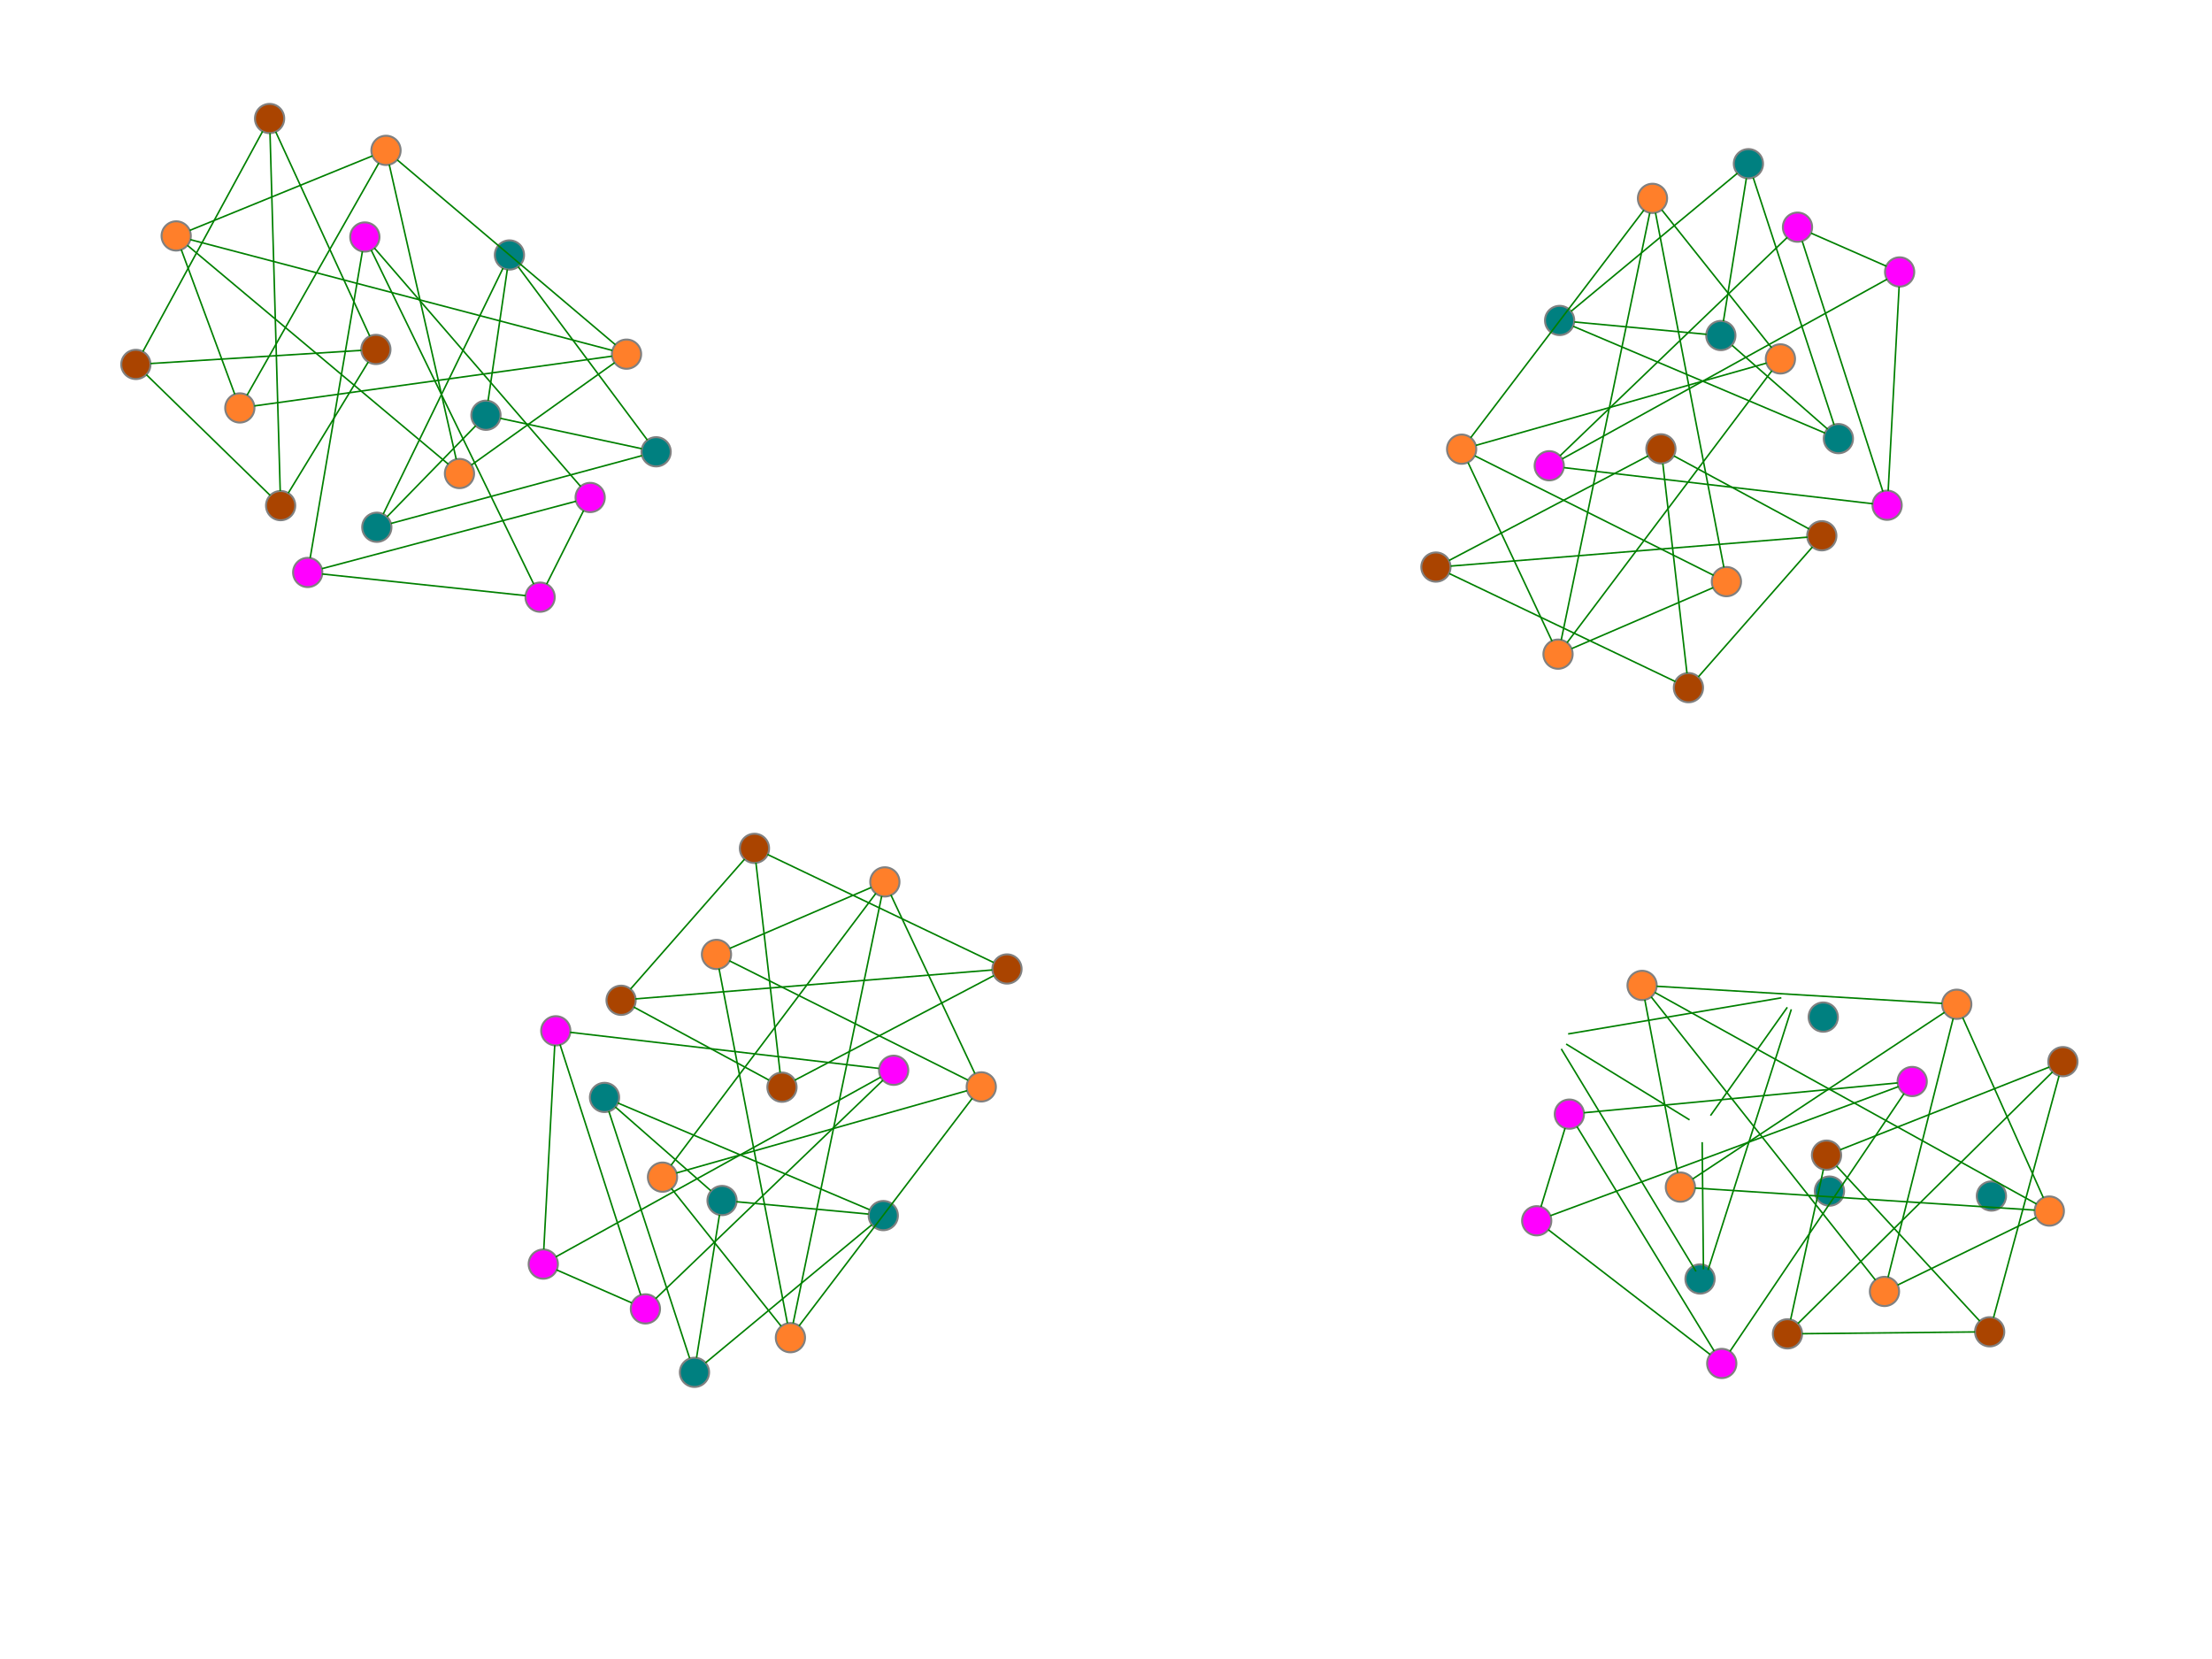 <?xml version="1.0" encoding="UTF-8" standalone="no"?>
<!-- Created with Inkscape (http://www.inkscape.org/) -->

<svg
   xmlns:dc="http://purl.org/dc/elements/1.1/"
   xmlns:cc="http://creativecommons.org/ns#"
   xmlns:rdf="http://www.w3.org/1999/02/22-rdf-syntax-ns#"
   xmlns:svg="http://www.w3.org/2000/svg"
   xmlns="http://www.w3.org/2000/svg"
   xmlns:sodipodi="http://sodipodi.sourceforge.net/DTD/sodipodi-0.dtd"
   xmlns:inkscape="http://www.inkscape.org/namespaces/inkscape"
   width="120mm"
   height="90mm"
   viewBox="0 0 425.197 318.898"
   id="svg75162"
   version="1.1"
   inkscape:version="0.91 r13725"
   sodipodi:docname="multiple_systems_a.svg"
   inkscape:export-filename="/home/bussolon/documenti/ricerca/conferenze/2017/09_euroia_sweden/presentazione/assets/multiple_systems.png"
   inkscape:export-xdpi="299"
   inkscape:export-ydpi="299">
  <defs
     id="defs75164">
    <marker
       inkscape:stockid="Arrow2Lend"
       orient="auto"
       refY="0.0"
       refX="0.0"
       id="marker76441"
       style="overflow:visible;"
       inkscape:isstock="true">
      <path
         id="path76443"
         style="fill-rule:evenodd;stroke-width:0.625;stroke-linejoin:round;stroke:#000000;stroke-opacity:1;fill:#000000;fill-opacity:1"
         d="M 8.719,4.034 L -2.207,0.016 L 8.719,-4.002 C 6.973,-1.63 6.983,1.616 8.719,4.034 z "
         transform="scale(1.1) rotate(180) translate(1,0)" />
    </marker>
    <marker
       inkscape:isstock="true"
       style="overflow:visible;"
       id="marker76167"
       refX="0.0"
       refY="0.0"
       orient="auto"
       inkscape:stockid="Arrow2Lend">
      <path
         transform="scale(1.1) rotate(180) translate(1,0)"
         d="M 8.719,4.034 L -2.207,0.016 L 8.719,-4.002 C 6.973,-1.63 6.983,1.616 8.719,4.034 z "
         style="fill-rule:evenodd;stroke-width:0.625;stroke-linejoin:round;stroke:#000000;stroke-opacity:1;fill:#000000;fill-opacity:1"
         id="path76169" />
    </marker>
    <marker
       inkscape:stockid="Arrow2Lend"
       orient="auto"
       refY="0.0"
       refX="0.0"
       id="marker77501"
       style="overflow:visible;"
       inkscape:isstock="true">
      <path
         id="path77503"
         style="fill-rule:evenodd;stroke-width:0.625;stroke-linejoin:round;stroke:#000000;stroke-opacity:1;fill:#000000;fill-opacity:1"
         d="M 8.719,4.034 L -2.207,0.016 L 8.719,-4.002 C 6.973,-1.63 6.983,1.616 8.719,4.034 z "
         transform="scale(1.1) rotate(180) translate(1,0)" />
    </marker>
    <marker
       inkscape:isstock="true"
       style="overflow:visible;"
       id="marker77147"
       refX="0.0"
       refY="0.0"
       orient="auto"
       inkscape:stockid="Arrow2Lend">
      <path
         transform="scale(1.1) rotate(180) translate(1,0)"
         d="M 8.719,4.034 L -2.207,0.016 L 8.719,-4.002 C 6.973,-1.63 6.983,1.616 8.719,4.034 z "
         style="fill-rule:evenodd;stroke-width:0.625;stroke-linejoin:round;stroke:#338000;stroke-opacity:1;fill:#338000;fill-opacity:1"
         id="path77149" />
    </marker>
    <marker
       inkscape:stockid="Arrow2Lend"
       orient="auto"
       refY="0.0"
       refX="0.0"
       id="marker76559"
       style="overflow:visible;"
       inkscape:isstock="true">
      <path
         id="path76561"
         style="fill-rule:evenodd;stroke-width:0.625;stroke-linejoin:round;stroke:#ff0000;stroke-opacity:1;fill:#ff0000;fill-opacity:1"
         d="M 8.719,4.034 L -2.207,0.016 L 8.719,-4.002 C 6.973,-1.63 6.983,1.616 8.719,4.034 z "
         transform="scale(1.1) rotate(180) translate(1,0)" />
    </marker>
    <marker
       inkscape:stockid="Arrow1Lend"
       orient="auto"
       refY="0.0"
       refX="0.0"
       id="Arrow1Lend"
       style="overflow:visible;"
       inkscape:isstock="true">
      <path
         id="path75292"
         d="M 0.0,0.0 L 5.0,-5.0 L -12.5,0.0 L 5.0,5.0 L 0.0,0.0 z "
         style="fill-rule:evenodd;stroke:#000000;stroke-width:1pt;stroke-opacity:1;fill:#000000;fill-opacity:1"
         transform="scale(0.8) rotate(180) translate(12.5,0)" />
    </marker>
  </defs>
  <sodipodi:namedview
     id="base"
     pagecolor="#ffffff"
     bordercolor="#666666"
     borderopacity="1.0"
     inkscape:pageopacity="0.0"
     inkscape:pageshadow="2"
     inkscape:zoom="1.979899"
     inkscape:cx="182.01725"
     inkscape:cy="165.2671"
     inkscape:document-units="px"
     inkscape:current-layer="layer3"
     showgrid="false"
     inkscape:window-width="1884"
     inkscape:window-height="1020"
     inkscape:window-x="36"
     inkscape:window-y="31"
     inkscape:window-maximized="1" />
  <g
     inkscape:groupmode="layer"
     id="layer3"
     inkscape:label="quattro"
     style="display:inline">
    <g
       id="g76750"
       transform="matrix(-0.723,-0.691,-0.691,0.723,242.612,108.667)">
      <circle
         r="2.81"
         cy="64.704"
         cx="99.279"
         id="path77229"
         style="display:inline;opacity:1;fill:#008080;fill-opacity:1;stroke:#808080;stroke-width:0.379;stroke-linejoin:round;stroke-miterlimit:4;stroke-dasharray:none;stroke-dashoffset:0;stroke-opacity:1" />
      <circle
         style="display:inline;opacity:1;fill:#008080;fill-opacity:1;stroke:#808080;stroke-width:0.379;stroke-linejoin:round;stroke-miterlimit:4;stroke-dasharray:none;stroke-dashoffset:0;stroke-opacity:1"
         id="circle77235"
         cx="127.778"
         cy="82.226"
         r="2.81" />
      <circle
         r="2.81"
         cy="112.282"
         cx="128.069"
         id="circle77237"
         style="display:inline;opacity:1;fill:#008080;fill-opacity:1;stroke:#808080;stroke-width:0.379;stroke-linejoin:round;stroke-miterlimit:4;stroke-dasharray:none;stroke-dashoffset:0;stroke-opacity:1" />
      <circle
         style="display:inline;opacity:1;fill:#008080;fill-opacity:1;stroke:#808080;stroke-width:0.379;stroke-linejoin:round;stroke-miterlimit:4;stroke-dasharray:none;stroke-dashoffset:0;stroke-opacity:1"
         id="circle77247"
         cx="145.797"
         cy="56.837"
         r="2.81" />
      <path
         inkscape:connection-start="#circle77235"
         inkscape:connection-end="#circle77247"
         inkscape:connector-curvature="0"
         inkscape:connector-type="polyline"
         id="path77259"
         d="M 129.404,79.934 144.17,59.129"
         style="display:inline;fill:#008000;fill-rule:evenodd;stroke:#008000;stroke-width:0.3px;stroke-linecap:butt;stroke-linejoin:miter;stroke-opacity:1" />
      <path
         inkscape:connection-end="#circle77235"
         inkscape:connection-start="#path77229"
         inkscape:connector-curvature="0"
         inkscape:connector-type="polyline"
         id="path77265"
         d="m 101.673,66.176 23.711,14.578"
         style="display:inline;fill:#008000;fill-rule:evenodd;stroke:#008000;stroke-width:0.3px;stroke-linecap:butt;stroke-linejoin:miter;stroke-opacity:1" />
      <path
         inkscape:connection-end="#circle77235"
         inkscape:connection-start="#circle77237"
         inkscape:connector-curvature="0"
         inkscape:connector-type="polyline"
         id="path77289"
         d="M 128.041,109.472 127.805,85.036"
         style="display:inline;fill:#008000;fill-rule:evenodd;stroke:#008000;stroke-width:0.3px;stroke-linecap:butt;stroke-linejoin:miter;stroke-opacity:1" />
      <path
         inkscape:connection-end="#circle77247"
         inkscape:connection-start="#circle77237"
         inkscape:connector-curvature="0"
         inkscape:connector-type="polyline"
         id="path77291"
         d="M 128.924,109.606 144.941,59.514"
         style="display:inline;fill:#008000;fill-rule:evenodd;stroke:#008000;stroke-width:0.3px;stroke-linecap:butt;stroke-linejoin:miter;stroke-opacity:1" />
      <path
         inkscape:connection-end="#circle77237"
         inkscape:connection-start="#path77229"
         inkscape:connector-curvature="0"
         inkscape:connector-type="polyline"
         id="path75201"
         d="m 100.734,67.109 25.88,42.77"
         style="display:inline;fill:none;fill-rule:evenodd;stroke:#008000;stroke-width:0.3px;stroke-linecap:butt;stroke-linejoin:miter;stroke-opacity:1" />
      <path
         inkscape:connection-end="#circle77247"
         inkscape:connection-start="#path77229"
         inkscape:connector-curvature="0"
         inkscape:connector-type="polyline"
         id="path75215"
         d="M 102.05,64.236 143.026,57.306"
         style="display:inline;fill:none;fill-rule:evenodd;stroke:#008000;stroke-width:0.3px;stroke-linecap:butt;stroke-linejoin:miter;stroke-opacity:1" />
      <circle
         style="display:inline;opacity:1;fill:#ff7f2a;fill-opacity:1;stroke:#808080;stroke-width:0.379;stroke-linejoin:round;stroke-miterlimit:4;stroke-dasharray:none;stroke-dashoffset:0;stroke-opacity:1"
         id="circle77231"
         cx="116.357"
         cy="55.068"
         r="2.81" />
      <circle
         style="display:inline;opacity:1;fill:#ff7f2a;fill-opacity:1;stroke:#808080;stroke-width:0.379;stroke-linejoin:round;stroke-miterlimit:4;stroke-dasharray:none;stroke-dashoffset:0;stroke-opacity:1"
         id="circle77239"
         cx="176.841"
         cy="58.692"
         r="2.81" />
      <circle
         style="display:inline;opacity:1;fill:#ff7f2a;fill-opacity:1;stroke:#808080;stroke-width:0.379;stroke-linejoin:round;stroke-miterlimit:4;stroke-dasharray:none;stroke-dashoffset:0;stroke-opacity:1"
         id="circle77243"
         cx="123.717"
         cy="93.839"
         r="2.81" />
      <circle
         r="2.81"
         cy="98.444"
         cx="194.632"
         id="circle77249"
         style="display:inline;opacity:1;fill:#ff7f2a;fill-opacity:1;stroke:#808080;stroke-width:0.379;stroke-linejoin:round;stroke-miterlimit:4;stroke-dasharray:none;stroke-dashoffset:0;stroke-opacity:1" />
      <path
         inkscape:connection-end="#circle77249"
         inkscape:connection-start="#circle77239"
         inkscape:connector-curvature="0"
         inkscape:connector-type="polyline"
         id="path77257"
         d="M 177.989,61.257 193.484,95.879"
         style="display:inline;fill:#008000;fill-rule:evenodd;stroke:#008000;stroke-width:0.3px;stroke-linecap:butt;stroke-linejoin:miter;stroke-opacity:1" />
      <path
         inkscape:connection-start="#circle77231"
         inkscape:connection-end="#circle77239"
         inkscape:connector-curvature="0"
         inkscape:connector-type="polyline"
         id="path77275"
         d="m 119.162,55.236 54.874,3.288"
         style="display:inline;fill:#008000;fill-rule:evenodd;stroke:#008000;stroke-width:0.3px;stroke-linecap:butt;stroke-linejoin:miter;stroke-opacity:1" />
      <path
         inkscape:connection-end="#circle77231"
         inkscape:connection-start="#circle77243"
         inkscape:connector-curvature="0"
         inkscape:connector-type="polyline"
         id="path77279"
         d="m 123.193,91.078 -6.312,-33.25"
         style="display:inline;fill:#550000;fill-rule:evenodd;stroke:#008000;stroke-width:0.3px;stroke-linecap:butt;stroke-linejoin:miter;stroke-opacity:1" />
      <path
         inkscape:connection-start="#circle77249"
         inkscape:connection-end="#circle77243"
         inkscape:connector-curvature="0"
         inkscape:connector-type="polyline"
         id="path77287"
         d="M 191.828,98.262 126.521,94.021"
         style="display:inline;fill:#008000;fill-rule:evenodd;stroke:#008000;stroke-width:0.3px;stroke-linecap:butt;stroke-linejoin:miter;stroke-opacity:1" />
      <circle
         r="2.81"
         cy="113.894"
         cx="162.948"
         id="circle77267"
         style="display:inline;opacity:1;fill:#ff7f2a;fill-opacity:1;stroke:#808080;stroke-width:0.379;stroke-linejoin:round;stroke-miterlimit:4;stroke-dasharray:none;stroke-dashoffset:0;stroke-opacity:1" />
      <path
         inkscape:connection-end="#circle77267"
         inkscape:connection-start="#circle77249"
         inkscape:connector-curvature="0"
         inkscape:connector-type="polyline"
         id="path77277"
         d="M 192.106,99.676 165.474,112.663"
         style="display:inline;fill:#008000;fill-rule:evenodd;stroke:#008000;stroke-width:0.3px;stroke-linecap:butt;stroke-linejoin:miter;stroke-opacity:1" />
      <path
         inkscape:connection-end="#circle77231"
         inkscape:connection-start="#circle77267"
         inkscape:connector-curvature="0"
         inkscape:connector-type="polyline"
         id="path77293"
         d="M 161.204,111.691 118.102,57.271"
         style="display:inline;fill:none;fill-rule:evenodd;stroke:#008000;stroke-width:0.3px;stroke-linecap:butt;stroke-linejoin:miter;stroke-opacity:1" />
      <path
         inkscape:connection-end="#circle77249"
         inkscape:connection-start="#circle77231"
         inkscape:connector-curvature="0"
         inkscape:connector-type="polyline"
         id="path75211"
         d="m 118.815,56.43 73.359,40.652"
         style="display:inline;fill:none;fill-rule:evenodd;stroke:#008000;stroke-width:0.3px;stroke-linecap:butt;stroke-linejoin:miter;stroke-opacity:1" />
      <path
         inkscape:connection-end="#circle77239"
         inkscape:connection-start="#circle77267"
         inkscape:connector-curvature="0"
         inkscape:connector-type="polyline"
         id="path75207"
         d="M 163.634,111.169 176.155,61.418"
         style="display:inline;fill:none;fill-rule:evenodd;stroke:#008000;stroke-width:0.3px;stroke-linecap:butt;stroke-linejoin:miter;stroke-opacity:1" />
      <path
         inkscape:connection-end="#circle77239"
         inkscape:connection-start="#circle77243"
         inkscape:connector-curvature="0"
         inkscape:connector-type="polyline"
         id="path75209"
         d="M 126.061,92.289 174.497,60.243"
         style="display:inline;fill:none;fill-rule:evenodd;stroke:#008000;stroke-width:0.3px;stroke-linecap:butt;stroke-linejoin:miter;stroke-opacity:1" />
      <circle
         r="2.81"
         cy="122.046"
         cx="144.306"
         id="circle77233"
         style="display:inline;opacity:1;fill:#aa4400;fill-opacity:1;stroke:#808080;stroke-width:0.379;stroke-linejoin:round;stroke-miterlimit:4;stroke-dasharray:none;stroke-dashoffset:0;stroke-opacity:1" />
      <circle
         r="2.81"
         cy="121.653"
         cx="183.168"
         id="circle77241"
         style="display:inline;opacity:1;fill:#aa4400;fill-opacity:1;stroke:#808080;stroke-width:0.379;stroke-linejoin:round;stroke-miterlimit:4;stroke-dasharray:none;stroke-dashoffset:0;stroke-opacity:1" />
      <circle
         r="2.81"
         cy="87.699"
         cx="151.809"
         id="circle77245"
         style="display:inline;opacity:1;fill:#aa4400;fill-opacity:1;stroke:#808080;stroke-width:0.379;stroke-linejoin:round;stroke-miterlimit:4;stroke-dasharray:none;stroke-dashoffset:0;stroke-opacity:1" />
      <path
         inkscape:connection-end="#circle77241"
         inkscape:connection-start="#circle77245"
         inkscape:connector-curvature="0"
         inkscape:connector-type="polyline"
         id="path77255"
         d="m 153.715,89.763 27.546,29.825"
         style="display:inline;fill:#008000;fill-rule:evenodd;stroke:#008000;stroke-width:0.3px;stroke-linecap:butt;stroke-linejoin:miter;stroke-opacity:1" />
      <path
         inkscape:connection-end="#circle77245"
         inkscape:connection-start="#circle77233"
         inkscape:connector-curvature="0"
         inkscape:connector-type="polyline"
         id="path77261"
         d="m 144.906,119.301 6.303,-28.856"
         style="display:inline;fill:#008000;fill-rule:evenodd;stroke:#008000;stroke-width:0.3px;stroke-linecap:butt;stroke-linejoin:miter;stroke-opacity:1" />
      <circle
         style="display:inline;opacity:1;fill:#aa4400;fill-opacity:1;stroke:#808080;stroke-width:0.379;stroke-linejoin:round;stroke-miterlimit:4;stroke-dasharray:none;stroke-dashoffset:0;stroke-opacity:1"
         id="circle77305"
         cx="197.247"
         cy="69.726"
         r="2.81" />
      <path
         inkscape:connection-start="#circle77305"
         inkscape:connection-end="#circle77245"
         inkscape:connector-curvature="0"
         inkscape:connector-type="polyline"
         id="path77307"
         d="m 194.634,70.76 -40.212,15.906"
         style="display:inline;fill:#008000;fill-rule:evenodd;stroke:#008000;stroke-width:0.3px;stroke-linecap:butt;stroke-linejoin:miter;stroke-opacity:1" />
      <path
         inkscape:connection-end="#circle77241"
         inkscape:connection-start="#circle77305"
         inkscape:connector-curvature="0"
         inkscape:connector-type="polyline"
         id="path77309"
         d="M 196.512,72.438 183.904,118.94"
         style="display:inline;fill:#008000;fill-rule:evenodd;stroke:#008000;stroke-width:0.3px;stroke-linecap:butt;stroke-linejoin:miter;stroke-opacity:1" />
      <path
         inkscape:connection-end="#circle77241"
         inkscape:connection-start="#circle77233"
         inkscape:connector-curvature="0"
         inkscape:connector-type="polyline"
         id="path75203"
         d="m 147.116,122.018 33.242,-0.337"
         style="display:inline;fill:none;fill-rule:evenodd;stroke:#008000;stroke-width:0.3px;stroke-linecap:butt;stroke-linejoin:miter;stroke-opacity:1" />
      <path
         inkscape:connection-end="#circle77305"
         inkscape:connection-start="#circle77233"
         inkscape:connector-curvature="0"
         inkscape:connector-type="polyline"
         id="path75205"
         d="M 146.305,120.071 195.248,71.701"
         style="display:inline;fill:none;fill-rule:evenodd;stroke:#008000;stroke-width:0.3px;stroke-linecap:butt;stroke-linejoin:miter;stroke-opacity:1" />
      <circle
         style="display:inline;opacity:1;fill:#ff00ff;fill-opacity:1;stroke:#808080;stroke-width:0.379;stroke-linejoin:round;stroke-miterlimit:4;stroke-dasharray:none;stroke-dashoffset:0;stroke-opacity:1"
         id="circle77269"
         cx="131.669"
         cy="127.738"
         r="2.81" />
      <circle
         r="2.81"
         cy="100.312"
         cx="96.097"
         id="circle77271"
         style="display:inline;opacity:1;fill:#ff00ff;fill-opacity:1;stroke:#808080;stroke-width:0.379;stroke-linejoin:round;stroke-miterlimit:4;stroke-dasharray:none;stroke-dashoffset:0;stroke-opacity:1" />
      <circle
         style="display:inline;opacity:1;fill:#ff00ff;fill-opacity:1;stroke:#808080;stroke-width:0.379;stroke-linejoin:round;stroke-miterlimit:4;stroke-dasharray:none;stroke-dashoffset:0;stroke-opacity:1"
         id="circle77273"
         cx="168.276"
         cy="73.541"
         r="2.81" />
      <path
         inkscape:connection-end="#circle77273"
         inkscape:connection-start="#circle77271"
         inkscape:connector-curvature="0"
         inkscape:connector-type="polyline"
         id="path77281"
         d="M 98.732,99.335 165.641,74.519"
         style="display:inline;fill:#aa4400;fill-rule:evenodd;stroke:#008000;stroke-width:0.3px;stroke-linecap:butt;stroke-linejoin:miter;stroke-opacity:1" />
      <path
         inkscape:connection-end="#circle77269"
         inkscape:connection-start="#circle77273"
         inkscape:connector-curvature="0"
         inkscape:connector-type="polyline"
         id="path77283"
         d="M 166.703,75.87 133.242,125.409"
         style="display:inline;fill:#aa4400;fill-rule:evenodd;stroke:#008000;stroke-width:0.3px;stroke-linecap:butt;stroke-linejoin:miter;stroke-opacity:1" />
      <path
         inkscape:connection-end="#circle77271"
         inkscape:connection-start="#circle77269"
         inkscape:connector-curvature="0"
         inkscape:connector-type="polyline"
         id="path77299"
         d="M 129.444,126.022 98.323,102.028"
         style="display:inline;fill:#aa4400;fill-rule:evenodd;stroke:#008000;stroke-width:0.3px;stroke-linecap:butt;stroke-linejoin:miter;stroke-opacity:1" />
      <circle
         style="display:inline;opacity:1;fill:#ff00ff;fill-opacity:1;stroke:#808080;stroke-width:0.379;stroke-linejoin:round;stroke-miterlimit:4;stroke-dasharray:none;stroke-dashoffset:0;stroke-opacity:1"
         id="circle77295"
         cx="102.376"
         cy="79.812"
         r="2.81" />
      <path
         inkscape:connection-end="#circle77295"
         inkscape:connection-start="#circle77273"
         inkscape:connector-curvature="0"
         inkscape:connector-type="polyline"
         id="path75195"
         d="m 165.478,73.808 -60.305,5.738"
         style="fill:#008000;fill-rule:evenodd;stroke:#008000;stroke-width:0.3px;stroke-linecap:butt;stroke-linejoin:miter;stroke-opacity:1" />
      <path
         inkscape:connection-start="#circle77295"
         inkscape:connection-end="#circle77271"
         inkscape:connector-curvature="0"
         inkscape:connector-type="polyline"
         id="path75197"
         d="M 101.553,82.499 96.92,97.625"
         style="fill:none;fill-rule:evenodd;stroke:#008000;stroke-width:0.3px;stroke-linecap:butt;stroke-linejoin:miter;stroke-opacity:1" />
      <path
         inkscape:connection-end="#circle77269"
         inkscape:connection-start="#circle77295"
         inkscape:connector-curvature="0"
         inkscape:connector-type="polyline"
         id="path75199"
         d="m 103.841,82.21 26.363,43.13"
         style="fill:none;fill-rule:evenodd;stroke:#008000;stroke-width:0.3px;stroke-linecap:butt;stroke-linejoin:miter;stroke-opacity:1" />
    </g>
    <g
       id="g76738"
       transform="matrix(0.554,0.833,-0.833,0.554,350.874,-163.474)">
      <circle
         r="2.81"
         cy="199.055"
         cx="298.571"
         id="circle76202"
         style="display:inline;opacity:1;fill:#008080;fill-opacity:1;stroke:#808080;stroke-width:0.379;stroke-linejoin:round;stroke-miterlimit:4;stroke-dasharray:none;stroke-dashoffset:0;stroke-opacity:1" />
      <circle
         style="display:inline;opacity:1;fill:#008080;fill-opacity:1;stroke:#808080;stroke-width:0.379;stroke-linejoin:round;stroke-miterlimit:4;stroke-dasharray:none;stroke-dashoffset:0;stroke-opacity:1"
         id="circle76204"
         cx="327.07"
         cy="216.576"
         r="2.81" />
      <circle
         r="2.81"
         cy="246.633"
         cx="327.36"
         id="circle76206"
         style="display:inline;opacity:1;fill:#008080;fill-opacity:1;stroke:#808080;stroke-width:0.379;stroke-linejoin:round;stroke-miterlimit:4;stroke-dasharray:none;stroke-dashoffset:0;stroke-opacity:1" />
      <circle
         style="display:inline;opacity:1;fill:#008080;fill-opacity:1;stroke:#808080;stroke-width:0.379;stroke-linejoin:round;stroke-miterlimit:4;stroke-dasharray:none;stroke-dashoffset:0;stroke-opacity:1"
         id="circle76208"
         cx="345.089"
         cy="191.188"
         r="2.81" />
      <path
         inkscape:connector-curvature="0"
         inkscape:connector-type="polyline"
         id="path76210"
         d="m 302.33,227.574 -9.154,-23.814"
         style="display:inline;fill:#008000;fill-rule:evenodd;stroke:#008000;stroke-width:0.3px;stroke-linecap:butt;stroke-linejoin:miter;stroke-opacity:1" />
      <path
         inkscape:connector-curvature="0"
         inkscape:connector-type="polyline"
         id="path76212"
         d="m 275.522,243.053 25.266,-11.677"
         style="display:inline;fill:#008000;fill-rule:evenodd;stroke:#008000;stroke-width:0.3px;stroke-linecap:butt;stroke-linejoin:miter;stroke-opacity:1" />
      <path
         inkscape:connector-curvature="0"
         inkscape:connector-type="polyline"
         id="path76214"
         d="M 326.176,245.059 305.694,231.73"
         style="display:inline;fill:#008000;fill-rule:evenodd;stroke:#008000;stroke-width:0.3px;stroke-linecap:butt;stroke-linejoin:miter;stroke-opacity:1" />
      <path
         inkscape:connector-curvature="0"
         inkscape:connector-type="polyline"
         id="path76216"
         d="M 326.776,244.397 293.924,203.331"
         style="display:inline;fill:#008000;fill-rule:evenodd;stroke:#008000;stroke-width:0.3px;stroke-linecap:butt;stroke-linejoin:miter;stroke-opacity:1" />
      <path
         inkscape:connector-curvature="0"
         inkscape:connector-type="polyline"
         id="path76218"
         d="m 275.779,244.351 49.945,2.121"
         style="display:inline;fill:none;fill-rule:evenodd;stroke:#008000;stroke-width:0.3px;stroke-linecap:butt;stroke-linejoin:miter;stroke-opacity:1" />
      <path
         inkscape:connector-curvature="0"
         inkscape:connector-type="polyline"
         id="path76220"
         d="m 274.115,241.665 16.91,-37.962"
         style="display:inline;fill:none;fill-rule:evenodd;stroke:#008000;stroke-width:0.3px;stroke-linecap:butt;stroke-linejoin:miter;stroke-opacity:1" />
    </g>
    <circle
       r="2.81"
       cy="189.418"
       cx="315.649"
       id="circle76222"
       style="display:inline;opacity:1;fill:#ff7f2a;fill-opacity:1;stroke:#808080;stroke-width:0.379;stroke-linejoin:round;stroke-miterlimit:4;stroke-dasharray:none;stroke-dashoffset:0;stroke-opacity:1" />
    <circle
       r="2.81"
       cy="193.043"
       cx="376.133"
       id="circle76224"
       style="display:inline;opacity:1;fill:#ff7f2a;fill-opacity:1;stroke:#808080;stroke-width:0.379;stroke-linejoin:round;stroke-miterlimit:4;stroke-dasharray:none;stroke-dashoffset:0;stroke-opacity:1" />
    <circle
       r="2.81"
       cy="228.19"
       cx="323.009"
       id="circle76226"
       style="display:inline;opacity:1;fill:#ff7f2a;fill-opacity:1;stroke:#808080;stroke-width:0.379;stroke-linejoin:round;stroke-miterlimit:4;stroke-dasharray:none;stroke-dashoffset:0;stroke-opacity:1" />
    <circle
       style="display:inline;opacity:1;fill:#ff7f2a;fill-opacity:1;stroke:#808080;stroke-width:0.379;stroke-linejoin:round;stroke-miterlimit:4;stroke-dasharray:none;stroke-dashoffset:0;stroke-opacity:1"
       id="circle76228"
       cx="393.924"
       cy="232.794"
       r="2.81" />
    <path
       style="display:inline;fill:#008000;fill-rule:evenodd;stroke:#008000;stroke-width:0.3px;stroke-linecap:butt;stroke-linejoin:miter;stroke-opacity:1"
       d="M 377.281,195.608 392.776,230.229"
       id="path76230"
       inkscape:connector-type="polyline"
       inkscape:connector-curvature="0" />
    <path
       style="display:inline;fill:#008000;fill-rule:evenodd;stroke:#008000;stroke-width:0.3px;stroke-linecap:butt;stroke-linejoin:miter;stroke-opacity:1"
       d="m 318.454,189.586 54.874,3.288"
       id="path76232"
       inkscape:connector-type="polyline"
       inkscape:connector-curvature="0" />
    <path
       style="display:inline;fill:#550000;fill-rule:evenodd;stroke:#008000;stroke-width:0.3px;stroke-linecap:butt;stroke-linejoin:miter;stroke-opacity:1"
       d="m 322.485,225.429 -6.312,-33.25"
       id="path76234"
       inkscape:connector-type="polyline"
       inkscape:connector-curvature="0" />
    <path
       style="display:inline;fill:#008000;fill-rule:evenodd;stroke:#008000;stroke-width:0.3px;stroke-linecap:butt;stroke-linejoin:miter;stroke-opacity:1"
       d="m 391.12,232.612 -65.306,-4.24"
       id="path76236"
       inkscape:connector-type="polyline"
       inkscape:connector-curvature="0" />
    <circle
       style="display:inline;opacity:1;fill:#ff7f2a;fill-opacity:1;stroke:#808080;stroke-width:0.379;stroke-linejoin:round;stroke-miterlimit:4;stroke-dasharray:none;stroke-dashoffset:0;stroke-opacity:1"
       id="circle76238"
       cx="362.24"
       cy="248.245"
       r="2.81" />
    <path
       style="display:inline;fill:#008000;fill-rule:evenodd;stroke:#008000;stroke-width:0.3px;stroke-linecap:butt;stroke-linejoin:miter;stroke-opacity:1"
       d="m 391.398,234.026 -26.632,12.987"
       id="path76240"
       inkscape:connector-type="polyline"
       inkscape:connector-curvature="0" />
    <path
       style="display:inline;fill:none;fill-rule:evenodd;stroke:#008000;stroke-width:0.3px;stroke-linecap:butt;stroke-linejoin:miter;stroke-opacity:1"
       d="M 360.496,246.042 317.394,191.621"
       id="path76242"
       inkscape:connector-type="polyline"
       inkscape:connector-curvature="0" />
    <path
       style="display:inline;fill:none;fill-rule:evenodd;stroke:#008000;stroke-width:0.3px;stroke-linecap:butt;stroke-linejoin:miter;stroke-opacity:1"
       d="m 318.107,190.78 73.359,40.652"
       id="path76244"
       inkscape:connector-type="polyline"
       inkscape:connector-curvature="0" />
    <path
       style="display:inline;fill:none;fill-rule:evenodd;stroke:#008000;stroke-width:0.3px;stroke-linecap:butt;stroke-linejoin:miter;stroke-opacity:1"
       d="M 362.926,245.519 375.447,195.768"
       id="path76246"
       inkscape:connector-type="polyline"
       inkscape:connector-curvature="0" />
    <path
       style="display:inline;fill:none;fill-rule:evenodd;stroke:#008000;stroke-width:0.3px;stroke-linecap:butt;stroke-linejoin:miter;stroke-opacity:1"
       d="m 325.353,226.639 48.437,-32.046"
       id="path76248"
       inkscape:connector-type="polyline"
       inkscape:connector-curvature="0" />
    <circle
       style="display:inline;opacity:1;fill:#aa4400;fill-opacity:1;stroke:#808080;stroke-width:0.379;stroke-linejoin:round;stroke-miterlimit:4;stroke-dasharray:none;stroke-dashoffset:0;stroke-opacity:1"
       id="circle76250"
       cx="343.598"
       cy="256.396"
       r="2.81" />
    <circle
       style="display:inline;opacity:1;fill:#aa4400;fill-opacity:1;stroke:#808080;stroke-width:0.379;stroke-linejoin:round;stroke-miterlimit:4;stroke-dasharray:none;stroke-dashoffset:0;stroke-opacity:1"
       id="circle76252"
       cx="382.46"
       cy="256.003"
       r="2.81" />
    <circle
       style="display:inline;opacity:1;fill:#aa4400;fill-opacity:1;stroke:#808080;stroke-width:0.379;stroke-linejoin:round;stroke-miterlimit:4;stroke-dasharray:none;stroke-dashoffset:0;stroke-opacity:1"
       id="circle76254"
       cx="351.101"
       cy="222.049"
       r="2.81" />
    <path
       style="display:inline;fill:#008000;fill-rule:evenodd;stroke:#008000;stroke-width:0.3px;stroke-linecap:butt;stroke-linejoin:miter;stroke-opacity:1"
       d="m 353.007,224.114 27.546,29.825"
       id="path76256"
       inkscape:connector-type="polyline"
       inkscape:connector-curvature="0" />
    <path
       style="display:inline;fill:#008000;fill-rule:evenodd;stroke:#008000;stroke-width:0.3px;stroke-linecap:butt;stroke-linejoin:miter;stroke-opacity:1"
       d="m 344.197,253.651 6.303,-28.856"
       id="path76258"
       inkscape:connector-type="polyline"
       inkscape:connector-curvature="0" />
    <circle
       r="2.81"
       cy="204.076"
       cx="396.539"
       id="circle76260"
       style="display:inline;opacity:1;fill:#aa4400;fill-opacity:1;stroke:#808080;stroke-width:0.379;stroke-linejoin:round;stroke-miterlimit:4;stroke-dasharray:none;stroke-dashoffset:0;stroke-opacity:1" />
    <path
       style="display:inline;fill:#008000;fill-rule:evenodd;stroke:#008000;stroke-width:0.3px;stroke-linecap:butt;stroke-linejoin:miter;stroke-opacity:1"
       d="m 393.926,205.11 -40.212,15.906"
       id="path76262"
       inkscape:connector-type="polyline"
       inkscape:connector-curvature="0" />
    <path
       style="display:inline;fill:#008000;fill-rule:evenodd;stroke:#008000;stroke-width:0.3px;stroke-linecap:butt;stroke-linejoin:miter;stroke-opacity:1"
       d="m 395.804,206.789 -12.608,46.502"
       id="path76264"
       inkscape:connector-type="polyline"
       inkscape:connector-curvature="0" />
    <path
       style="display:inline;fill:none;fill-rule:evenodd;stroke:#008000;stroke-width:0.3px;stroke-linecap:butt;stroke-linejoin:miter;stroke-opacity:1"
       d="m 346.408,256.368 33.242,-0.337"
       id="path76266"
       inkscape:connector-type="polyline"
       inkscape:connector-curvature="0" />
    <path
       style="display:inline;fill:none;fill-rule:evenodd;stroke:#008000;stroke-width:0.3px;stroke-linecap:butt;stroke-linejoin:miter;stroke-opacity:1"
       d="m 345.597,254.421 48.944,-48.369"
       id="path76268"
       inkscape:connector-type="polyline"
       inkscape:connector-curvature="0" />
    <circle
       r="2.81"
       cy="262.088"
       cx="330.961"
       id="circle76270"
       style="display:inline;opacity:1;fill:#ff00ff;fill-opacity:1;stroke:#808080;stroke-width:0.379;stroke-linejoin:round;stroke-miterlimit:4;stroke-dasharray:none;stroke-dashoffset:0;stroke-opacity:1" />
    <circle
       style="display:inline;opacity:1;fill:#ff00ff;fill-opacity:1;stroke:#808080;stroke-width:0.379;stroke-linejoin:round;stroke-miterlimit:4;stroke-dasharray:none;stroke-dashoffset:0;stroke-opacity:1"
       id="circle76272"
       cx="295.389"
       cy="234.662"
       r="2.81" />
    <circle
       r="2.81"
       cy="207.892"
       cx="367.568"
       id="circle76274"
       style="display:inline;opacity:1;fill:#ff00ff;fill-opacity:1;stroke:#808080;stroke-width:0.379;stroke-linejoin:round;stroke-miterlimit:4;stroke-dasharray:none;stroke-dashoffset:0;stroke-opacity:1" />
    <path
       style="display:inline;fill:#aa4400;fill-rule:evenodd;stroke:#008000;stroke-width:0.3px;stroke-linecap:butt;stroke-linejoin:miter;stroke-opacity:1"
       d="m 298.024,233.685 66.909,-24.816"
       id="path76276"
       inkscape:connector-type="polyline"
       inkscape:connector-curvature="0" />
    <path
       style="display:inline;fill:#aa4400;fill-rule:evenodd;stroke:#008000;stroke-width:0.3px;stroke-linecap:butt;stroke-linejoin:miter;stroke-opacity:1"
       d="m 365.995,210.221 -33.461,49.539"
       id="path76278"
       inkscape:connector-type="polyline"
       inkscape:connector-curvature="0" />
    <path
       style="display:inline;fill:#aa4400;fill-rule:evenodd;stroke:#008000;stroke-width:0.3px;stroke-linecap:butt;stroke-linejoin:miter;stroke-opacity:1"
       d="M 328.736,260.372 297.615,236.378"
       id="path76280"
       inkscape:connector-type="polyline"
       inkscape:connector-curvature="0" />
    <circle
       r="2.81"
       cy="214.162"
       cx="301.667"
       id="circle76282"
       style="display:inline;opacity:1;fill:#ff00ff;fill-opacity:1;stroke:#808080;stroke-width:0.379;stroke-linejoin:round;stroke-miterlimit:4;stroke-dasharray:none;stroke-dashoffset:0;stroke-opacity:1" />
    <path
       style="fill:#008000;fill-rule:evenodd;stroke:#008000;stroke-width:0.3px;stroke-linecap:butt;stroke-linejoin:miter;stroke-opacity:1"
       d="m 364.77,208.158 -60.305,5.738"
       id="path76284"
       inkscape:connector-type="polyline"
       inkscape:connector-curvature="0" />
    <path
       style="fill:none;fill-rule:evenodd;stroke:#008000;stroke-width:0.3px;stroke-linecap:butt;stroke-linejoin:miter;stroke-opacity:1"
       d="m 300.844,216.85 -4.632,15.126"
       id="path76286"
       inkscape:connector-type="polyline"
       inkscape:connector-curvature="0" />
    <path
       style="fill:none;fill-rule:evenodd;stroke:#008000;stroke-width:0.3px;stroke-linecap:butt;stroke-linejoin:miter;stroke-opacity:1"
       d="m 303.133,216.56 26.363,43.13"
       id="path76288"
       inkscape:connector-type="polyline"
       inkscape:connector-curvature="0" />
    <g
       id="g76886"
       transform="translate(15.657,-6.566)">
      <circle
         transform="matrix(-0.652,0.758,0.758,0.652,0,0)"
         r="2.81"
         cy="267.774"
         cx="-180.149"
         id="circle76290"
         style="display:inline;opacity:1;fill:#008080;fill-opacity:1;stroke:#808080;stroke-width:0.379;stroke-linejoin:round;stroke-miterlimit:4;stroke-dasharray:none;stroke-dashoffset:0;stroke-opacity:1" />
      <circle
         transform="matrix(-0.652,0.758,0.758,0.652,0,0)"
         style="display:inline;opacity:1;fill:#008080;fill-opacity:1;stroke:#808080;stroke-width:0.379;stroke-linejoin:round;stroke-miterlimit:4;stroke-dasharray:none;stroke-dashoffset:0;stroke-opacity:1"
         id="circle76292"
         cx="-151.65"
         cy="285.295"
         r="2.81" />
      <circle
         transform="matrix(-0.652,0.758,0.758,0.652,0,0)"
         r="2.81"
         cy="315.352"
         cx="-151.359"
         id="circle76294"
         style="display:inline;opacity:1;fill:#008080;fill-opacity:1;stroke:#808080;stroke-width:0.379;stroke-linejoin:round;stroke-miterlimit:4;stroke-dasharray:none;stroke-dashoffset:0;stroke-opacity:1" />
      <circle
         transform="matrix(-0.652,0.758,0.758,0.652,0,0)"
         style="display:inline;opacity:1;fill:#008080;fill-opacity:1;stroke:#808080;stroke-width:0.379;stroke-linejoin:round;stroke-miterlimit:4;stroke-dasharray:none;stroke-dashoffset:0;stroke-opacity:1"
         id="circle76296"
         cx="-133.631"
         cy="259.907"
         r="2.81" />
      <path
         inkscape:connector-curvature="0"
         inkscape:connector-type="polyline"
         id="path76298"
         d="M 312.379,70.833 286.977,68.458"
         style="display:inline;fill:#008000;fill-rule:evenodd;stroke:#008000;stroke-width:0.3px;stroke-linecap:butt;stroke-linejoin:miter;stroke-opacity:1" />
      <path
         inkscape:connector-curvature="0"
         inkscape:connector-type="polyline"
         id="path76300"
         d="m 320.035,40.838 -4.412,27.482"
         style="display:inline;fill:#008000;fill-rule:evenodd;stroke:#008000;stroke-width:0.3px;stroke-linecap:butt;stroke-linejoin:miter;stroke-opacity:1" />
      <path
         inkscape:connector-curvature="0"
         inkscape:connector-type="polyline"
         id="path76302"
         d="M 335.66,89.063 317.29,72.948"
         style="display:inline;fill:#008000;fill-rule:evenodd;stroke:#008000;stroke-width:0.3px;stroke-linecap:butt;stroke-linejoin:miter;stroke-opacity:1" />
      <path
         inkscape:connector-curvature="0"
         inkscape:connector-type="polyline"
         id="path76304"
         d="M 335.186,89.82 286.767,69.294"
         style="display:inline;fill:#008000;fill-rule:evenodd;stroke:#008000;stroke-width:0.3px;stroke-linecap:butt;stroke-linejoin:miter;stroke-opacity:1" />
      <path
         inkscape:connector-curvature="0"
         inkscape:connector-type="polyline"
         id="path76306"
         d="m 321.354,40.734 15.545,47.511"
         style="display:inline;fill:none;fill-rule:evenodd;stroke:#008000;stroke-width:0.3px;stroke-linecap:butt;stroke-linejoin:miter;stroke-opacity:1" />
      <path
         inkscape:connector-curvature="0"
         inkscape:connector-type="polyline"
         id="path76308"
         d="m 318.318,39.858 -31.976,26.544"
         style="display:inline;fill:none;fill-rule:evenodd;stroke:#008000;stroke-width:0.3px;stroke-linecap:butt;stroke-linejoin:miter;stroke-opacity:1" />
      <circle
         transform="matrix(-0.652,0.758,0.758,0.652,0,0)"
         style="display:inline;opacity:1;fill:#ff7f2a;fill-opacity:1;stroke:#808080;stroke-width:0.379;stroke-linejoin:round;stroke-miterlimit:4;stroke-dasharray:none;stroke-dashoffset:0;stroke-opacity:1"
         id="circle76310"
         cx="-163.071"
         cy="258.137"
         r="2.81" />
      <circle
         transform="matrix(-0.652,0.758,0.758,0.652,0,0)"
         style="display:inline;opacity:1;fill:#ff7f2a;fill-opacity:1;stroke:#808080;stroke-width:0.379;stroke-linejoin:round;stroke-miterlimit:4;stroke-dasharray:none;stroke-dashoffset:0;stroke-opacity:1"
         id="circle76312"
         cx="-102.587"
         cy="261.762"
         r="2.81" />
      <circle
         transform="matrix(-0.652,0.758,0.758,0.652,0,0)"
         style="display:inline;opacity:1;fill:#ff7f2a;fill-opacity:1;stroke:#808080;stroke-width:0.379;stroke-linejoin:round;stroke-miterlimit:4;stroke-dasharray:none;stroke-dashoffset:0;stroke-opacity:1"
         id="circle76314"
         cx="-155.711"
         cy="296.909"
         r="2.81" />
      <circle
         transform="matrix(-0.652,0.758,0.758,0.652,0,0)"
         r="2.81"
         cy="301.513"
         cx="-84.796"
         id="circle76316"
         style="display:inline;opacity:1;fill:#ff7f2a;fill-opacity:1;stroke:#808080;stroke-width:0.379;stroke-linejoin:round;stroke-miterlimit:4;stroke-dasharray:none;stroke-dashoffset:0;stroke-opacity:1" />
      <path
         inkscape:connector-curvature="0"
         inkscape:connector-type="polyline"
         id="path76318"
         d="m 266.536,95.484 16.141,34.325"
         style="display:inline;fill:#008000;fill-rule:evenodd;stroke:#008000;stroke-width:0.3px;stroke-linecap:butt;stroke-linejoin:miter;stroke-opacity:1" />
      <path
         inkscape:connector-curvature="0"
         inkscape:connector-type="polyline"
         id="path76320"
         d="M 300.335,46.961 267.042,90.705"
         style="display:inline;fill:#008000;fill-rule:evenodd;stroke:#008000;stroke-width:0.3px;stroke-linecap:butt;stroke-linejoin:miter;stroke-opacity:1" />
      <path
         inkscape:connector-curvature="0"
         inkscape:connector-type="polyline"
         id="path76322"
         d="M 324.878,73.392 303.788,46.923"
         style="display:inline;fill:#550000;fill-rule:evenodd;stroke:#008000;stroke-width:0.3px;stroke-linecap:butt;stroke-linejoin:miter;stroke-opacity:1" />
      <path
         inkscape:connector-curvature="0"
         inkscape:connector-type="polyline"
         id="path76324"
         d="M 285.563,130.107 324.939,77.834"
         style="display:inline;fill:#008000;fill-rule:evenodd;stroke:#008000;stroke-width:0.3px;stroke-linecap:butt;stroke-linejoin:miter;stroke-opacity:1" />
      <circle
         transform="matrix(-0.652,0.758,0.758,0.652,0,0)"
         r="2.81"
         cy="316.964"
         cx="-116.479"
         id="circle76326"
         style="display:inline;opacity:1;fill:#ff7f2a;fill-opacity:1;stroke:#808080;stroke-width:0.379;stroke-linejoin:round;stroke-miterlimit:4;stroke-dasharray:none;stroke-dashoffset:0;stroke-opacity:1" />
      <path
         inkscape:connector-curvature="0"
         inkscape:connector-type="polyline"
         id="path76328"
         d="m 286.453,131.241 27.213,-11.719"
         style="display:inline;fill:#008000;fill-rule:evenodd;stroke:#008000;stroke-width:0.3px;stroke-linecap:butt;stroke-linejoin:miter;stroke-opacity:1" />
      <path
         inkscape:connector-curvature="0"
         inkscape:connector-type="polyline"
         id="path76330"
         d="M 315.716,115.65 302.569,47.484"
         style="display:inline;fill:none;fill-rule:evenodd;stroke:#008000;stroke-width:0.3px;stroke-linecap:butt;stroke-linejoin:miter;stroke-opacity:1" />
      <path
         inkscape:connector-curvature="0"
         inkscape:connector-type="polyline"
         id="path76332"
         d="M 301.467,47.477 284.443,129.6"
         style="display:inline;fill:none;fill-rule:evenodd;stroke:#008000;stroke-width:0.3px;stroke-linecap:butt;stroke-linejoin:miter;stroke-opacity:1" />
      <path
         inkscape:connector-curvature="0"
         inkscape:connector-type="polyline"
         id="path76334"
         d="M 313.734,117.152 267.853,94.198"
         style="display:inline;fill:none;fill-rule:evenodd;stroke:#008000;stroke-width:0.3px;stroke-linecap:butt;stroke-linejoin:miter;stroke-opacity:1" />
      <path
         inkscape:connector-curvature="0"
         inkscape:connector-type="polyline"
         id="path76336"
         d="M 323.925,76.355 268.044,92.175"
         style="display:inline;fill:none;fill-rule:evenodd;stroke:#008000;stroke-width:0.3px;stroke-linecap:butt;stroke-linejoin:miter;stroke-opacity:1" />
      <circle
         transform="matrix(-0.652,0.758,0.758,0.652,0,0)"
         r="2.81"
         cy="325.116"
         cx="-135.122"
         id="circle76338"
         style="display:inline;opacity:1;fill:#aa4400;fill-opacity:1;stroke:#808080;stroke-width:0.379;stroke-linejoin:round;stroke-miterlimit:4;stroke-dasharray:none;stroke-dashoffset:0;stroke-opacity:1" />
      <circle
         transform="matrix(-0.652,0.758,0.758,0.652,0,0)"
         r="2.81"
         cy="324.722"
         cx="-96.259"
         id="circle76340"
         style="display:inline;opacity:1;fill:#aa4400;fill-opacity:1;stroke:#808080;stroke-width:0.379;stroke-linejoin:round;stroke-miterlimit:4;stroke-dasharray:none;stroke-dashoffset:0;stroke-opacity:1" />
      <circle
         transform="matrix(-0.652,0.758,0.758,0.652,0,0)"
         r="2.81"
         cy="290.768"
         cx="-127.619"
         id="circle76342"
         style="display:inline;opacity:1;fill:#aa4400;fill-opacity:1;stroke:#808080;stroke-width:0.379;stroke-linejoin:round;stroke-miterlimit:4;stroke-dasharray:none;stroke-dashoffset:0;stroke-opacity:1" />
      <path
         inkscape:connector-curvature="0"
         inkscape:connector-type="polyline"
         id="path76344"
         d="m 303.976,95.673 4.645,40.333"
         style="display:inline;fill:#008000;fill-rule:evenodd;stroke:#008000;stroke-width:0.3px;stroke-linecap:butt;stroke-linejoin:miter;stroke-opacity:1" />
      <path
         inkscape:connector-curvature="0"
         inkscape:connector-type="polyline"
         id="path76346"
         d="M 332.113,108.257 306.127,94.217"
         style="display:inline;fill:#008000;fill-rule:evenodd;stroke:#008000;stroke-width:0.3px;stroke-linecap:butt;stroke-linejoin:miter;stroke-opacity:1" />
      <circle
         transform="matrix(-0.652,0.758,0.758,0.652,0,0)"
         style="display:inline;opacity:1;fill:#aa4400;fill-opacity:1;stroke:#808080;stroke-width:0.379;stroke-linejoin:round;stroke-miterlimit:4;stroke-dasharray:none;stroke-dashoffset:0;stroke-opacity:1"
         id="circle76348"
         cx="-82.18"
         cy="272.795"
         r="2.81" />
      <path
         inkscape:connector-curvature="0"
         inkscape:connector-type="polyline"
         id="path76350"
         d="M 262.884,114.299 301.166,94.188"
         style="display:inline;fill:#008000;fill-rule:evenodd;stroke:#008000;stroke-width:0.3px;stroke-linecap:butt;stroke-linejoin:miter;stroke-opacity:1" />
      <path
         inkscape:connector-curvature="0"
         inkscape:connector-type="polyline"
         id="path76352"
         d="m 262.932,116.818 43.475,20.769"
         style="display:inline;fill:#008000;fill-rule:evenodd;stroke:#008000;stroke-width:0.3px;stroke-linecap:butt;stroke-linejoin:miter;stroke-opacity:1" />
      <path
         inkscape:connector-curvature="0"
         inkscape:connector-type="polyline"
         id="path76354"
         d="m 332.731,111.705 -21.934,24.981"
         style="display:inline;fill:none;fill-rule:evenodd;stroke:#008000;stroke-width:0.3px;stroke-linecap:butt;stroke-linejoin:miter;stroke-opacity:1" />
      <path
         inkscape:connector-curvature="0"
         inkscape:connector-type="polyline"
         id="path76356"
         d="m 331.784,109.82 -68.587,5.559"
         style="display:inline;fill:none;fill-rule:evenodd;stroke:#008000;stroke-width:0.3px;stroke-linecap:butt;stroke-linejoin:miter;stroke-opacity:1" />
      <circle
         transform="matrix(-0.652,0.758,0.758,0.652,0,0)"
         style="display:inline;opacity:1;fill:#ff00ff;fill-opacity:1;stroke:#808080;stroke-width:0.379;stroke-linejoin:round;stroke-miterlimit:4;stroke-dasharray:none;stroke-dashoffset:0;stroke-opacity:1"
         id="circle76358"
         cx="-147.758"
         cy="330.807"
         r="2.81" />
      <circle
         transform="matrix(-0.652,0.758,0.758,0.652,0,0)"
         r="2.81"
         cy="303.382"
         cx="-183.331"
         id="circle76360"
         style="display:inline;opacity:1;fill:#ff00ff;fill-opacity:1;stroke:#808080;stroke-width:0.379;stroke-linejoin:round;stroke-miterlimit:4;stroke-dasharray:none;stroke-dashoffset:0;stroke-opacity:1" />
      <circle
         transform="matrix(-0.652,0.758,0.758,0.652,0,0)"
         style="display:inline;opacity:1;fill:#ff00ff;fill-opacity:1;stroke:#808080;stroke-width:0.379;stroke-linejoin:round;stroke-miterlimit:4;stroke-dasharray:none;stroke-dashoffset:0;stroke-opacity:1"
         id="circle76362"
         cx="-111.152"
         cy="276.611"
         r="2.81" />
      <path
         inkscape:connector-curvature="0"
         inkscape:connector-type="polyline"
         id="path76364"
         d="m 347.09,60.233 -62.448,34.538"
         style="display:inline;fill:#aa4400;fill-rule:evenodd;stroke:#008000;stroke-width:0.3px;stroke-linecap:butt;stroke-linejoin:miter;stroke-opacity:1" />
      <path
         inkscape:connector-curvature="0"
         inkscape:connector-type="polyline"
         id="path76366"
         d="m 284.974,96.458 59.376,6.941"
         style="display:inline;fill:#aa4400;fill-rule:evenodd;stroke:#008000;stroke-width:0.3px;stroke-linecap:butt;stroke-linejoin:miter;stroke-opacity:1" />
      <path
         inkscape:connector-curvature="0"
         inkscape:connector-type="polyline"
         id="path76368"
         d="m 347.292,100.919 2.106,-39.24"
         style="display:inline;fill:#aa4400;fill-rule:evenodd;stroke:#008000;stroke-width:0.3px;stroke-linecap:butt;stroke-linejoin:miter;stroke-opacity:1" />
      <circle
         transform="matrix(-0.652,0.758,0.758,0.652,0,0)"
         style="display:inline;opacity:1;fill:#ff00ff;fill-opacity:1;stroke:#808080;stroke-width:0.379;stroke-linejoin:round;stroke-miterlimit:4;stroke-dasharray:none;stroke-dashoffset:0;stroke-opacity:1"
         id="circle76370"
         cx="-177.052"
         cy="282.882"
         r="2.81" />
      <path
         inkscape:connector-curvature="0"
         inkscape:connector-type="polyline"
         id="path76372"
         d="M 284.209,94.185 327.887,52.211"
         style="fill:#008000;fill-rule:evenodd;stroke:#008000;stroke-width:0.3px;stroke-linecap:butt;stroke-linejoin:miter;stroke-opacity:1" />
      <path
         inkscape:connector-curvature="0"
         inkscape:connector-type="polyline"
         id="path76374"
         d="m 332.487,51.392 14.488,6.353"
         style="fill:none;fill-rule:evenodd;stroke:#008000;stroke-width:0.3px;stroke-linecap:butt;stroke-linejoin:miter;stroke-opacity:1" />
      <path
         inkscape:connector-curvature="0"
         inkscape:connector-type="polyline"
         id="path76376"
         d="M 330.776,52.938 346.279,101.051"
         style="fill:none;fill-rule:evenodd;stroke:#008000;stroke-width:0.3px;stroke-linecap:butt;stroke-linejoin:miter;stroke-opacity:1" />
    </g>
    <g
       id="g76932"
       transform="matrix(-1,0,0,-1,453.926,301.831)">
      <circle
         style="display:inline;opacity:1;fill:#008080;fill-opacity:1;stroke:#808080;stroke-width:0.379;stroke-linejoin:round;stroke-miterlimit:4;stroke-dasharray:none;stroke-dashoffset:0;stroke-opacity:1"
         id="circle76934"
         cx="-180.149"
         cy="267.774"
         r="2.81"
         transform="matrix(-0.652,0.758,0.758,0.652,0,0)" />
      <circle
         r="2.81"
         cy="285.295"
         cx="-151.65"
         id="circle76936"
         style="display:inline;opacity:1;fill:#008080;fill-opacity:1;stroke:#808080;stroke-width:0.379;stroke-linejoin:round;stroke-miterlimit:4;stroke-dasharray:none;stroke-dashoffset:0;stroke-opacity:1"
         transform="matrix(-0.652,0.758,0.758,0.652,0,0)" />
      <circle
         style="display:inline;opacity:1;fill:#008080;fill-opacity:1;stroke:#808080;stroke-width:0.379;stroke-linejoin:round;stroke-miterlimit:4;stroke-dasharray:none;stroke-dashoffset:0;stroke-opacity:1"
         id="circle76938"
         cx="-151.359"
         cy="315.352"
         r="2.81"
         transform="matrix(-0.652,0.758,0.758,0.652,0,0)" />
      <circle
         r="2.81"
         cy="259.907"
         cx="-133.631"
         id="circle76940"
         style="display:inline;opacity:1;fill:#008080;fill-opacity:1;stroke:#808080;stroke-width:0.379;stroke-linejoin:round;stroke-miterlimit:4;stroke-dasharray:none;stroke-dashoffset:0;stroke-opacity:1"
         transform="matrix(-0.652,0.758,0.758,0.652,0,0)" />
      <path
         style="display:inline;fill:#008000;fill-rule:evenodd;stroke:#008000;stroke-width:0.3px;stroke-linecap:butt;stroke-linejoin:miter;stroke-opacity:1"
         d="M 312.379,70.833 286.977,68.458"
         id="path76942"
         inkscape:connector-type="polyline"
         inkscape:connector-curvature="0" />
      <path
         style="display:inline;fill:#008000;fill-rule:evenodd;stroke:#008000;stroke-width:0.3px;stroke-linecap:butt;stroke-linejoin:miter;stroke-opacity:1"
         d="m 320.035,40.838 -4.412,27.482"
         id="path76944"
         inkscape:connector-type="polyline"
         inkscape:connector-curvature="0" />
      <path
         style="display:inline;fill:#008000;fill-rule:evenodd;stroke:#008000;stroke-width:0.3px;stroke-linecap:butt;stroke-linejoin:miter;stroke-opacity:1"
         d="M 335.66,89.063 317.29,72.948"
         id="path76946"
         inkscape:connector-type="polyline"
         inkscape:connector-curvature="0" />
      <path
         style="display:inline;fill:#008000;fill-rule:evenodd;stroke:#008000;stroke-width:0.3px;stroke-linecap:butt;stroke-linejoin:miter;stroke-opacity:1"
         d="M 335.186,89.82 286.767,69.294"
         id="path76948"
         inkscape:connector-type="polyline"
         inkscape:connector-curvature="0" />
      <path
         style="display:inline;fill:none;fill-rule:evenodd;stroke:#008000;stroke-width:0.3px;stroke-linecap:butt;stroke-linejoin:miter;stroke-opacity:1"
         d="m 321.354,40.734 15.545,47.511"
         id="path76950"
         inkscape:connector-type="polyline"
         inkscape:connector-curvature="0" />
      <path
         style="display:inline;fill:none;fill-rule:evenodd;stroke:#008000;stroke-width:0.3px;stroke-linecap:butt;stroke-linejoin:miter;stroke-opacity:1"
         d="m 318.318,39.858 -31.976,26.544"
         id="path76952"
         inkscape:connector-type="polyline"
         inkscape:connector-curvature="0" />
      <circle
         r="2.81"
         cy="258.137"
         cx="-163.071"
         id="circle76954"
         style="display:inline;opacity:1;fill:#ff7f2a;fill-opacity:1;stroke:#808080;stroke-width:0.379;stroke-linejoin:round;stroke-miterlimit:4;stroke-dasharray:none;stroke-dashoffset:0;stroke-opacity:1"
         transform="matrix(-0.652,0.758,0.758,0.652,0,0)" />
      <circle
         r="2.81"
         cy="261.762"
         cx="-102.587"
         id="circle76956"
         style="display:inline;opacity:1;fill:#ff7f2a;fill-opacity:1;stroke:#808080;stroke-width:0.379;stroke-linejoin:round;stroke-miterlimit:4;stroke-dasharray:none;stroke-dashoffset:0;stroke-opacity:1"
         transform="matrix(-0.652,0.758,0.758,0.652,0,0)" />
      <circle
         r="2.81"
         cy="296.909"
         cx="-155.711"
         id="circle76958"
         style="display:inline;opacity:1;fill:#ff7f2a;fill-opacity:1;stroke:#808080;stroke-width:0.379;stroke-linejoin:round;stroke-miterlimit:4;stroke-dasharray:none;stroke-dashoffset:0;stroke-opacity:1"
         transform="matrix(-0.652,0.758,0.758,0.652,0,0)" />
      <circle
         style="display:inline;opacity:1;fill:#ff7f2a;fill-opacity:1;stroke:#808080;stroke-width:0.379;stroke-linejoin:round;stroke-miterlimit:4;stroke-dasharray:none;stroke-dashoffset:0;stroke-opacity:1"
         id="circle76960"
         cx="-84.796"
         cy="301.513"
         r="2.81"
         transform="matrix(-0.652,0.758,0.758,0.652,0,0)" />
      <path
         style="display:inline;fill:#008000;fill-rule:evenodd;stroke:#008000;stroke-width:0.3px;stroke-linecap:butt;stroke-linejoin:miter;stroke-opacity:1"
         d="m 266.536,95.484 16.141,34.325"
         id="path76962"
         inkscape:connector-type="polyline"
         inkscape:connector-curvature="0" />
      <path
         style="display:inline;fill:#008000;fill-rule:evenodd;stroke:#008000;stroke-width:0.3px;stroke-linecap:butt;stroke-linejoin:miter;stroke-opacity:1"
         d="M 300.335,46.961 267.042,90.705"
         id="path76964"
         inkscape:connector-type="polyline"
         inkscape:connector-curvature="0" />
      <path
         style="display:inline;fill:#550000;fill-rule:evenodd;stroke:#008000;stroke-width:0.3px;stroke-linecap:butt;stroke-linejoin:miter;stroke-opacity:1"
         d="M 324.878,73.392 303.788,46.923"
         id="path76966"
         inkscape:connector-type="polyline"
         inkscape:connector-curvature="0" />
      <path
         style="display:inline;fill:#008000;fill-rule:evenodd;stroke:#008000;stroke-width:0.3px;stroke-linecap:butt;stroke-linejoin:miter;stroke-opacity:1"
         d="M 285.563,130.107 324.939,77.834"
         id="path76968"
         inkscape:connector-type="polyline"
         inkscape:connector-curvature="0" />
      <circle
         style="display:inline;opacity:1;fill:#ff7f2a;fill-opacity:1;stroke:#808080;stroke-width:0.379;stroke-linejoin:round;stroke-miterlimit:4;stroke-dasharray:none;stroke-dashoffset:0;stroke-opacity:1"
         id="circle76970"
         cx="-116.479"
         cy="316.964"
         r="2.81"
         transform="matrix(-0.652,0.758,0.758,0.652,0,0)" />
      <path
         style="display:inline;fill:#008000;fill-rule:evenodd;stroke:#008000;stroke-width:0.3px;stroke-linecap:butt;stroke-linejoin:miter;stroke-opacity:1"
         d="m 286.453,131.241 27.213,-11.719"
         id="path76972"
         inkscape:connector-type="polyline"
         inkscape:connector-curvature="0" />
      <path
         style="display:inline;fill:none;fill-rule:evenodd;stroke:#008000;stroke-width:0.3px;stroke-linecap:butt;stroke-linejoin:miter;stroke-opacity:1"
         d="M 315.716,115.65 302.569,47.484"
         id="path76974"
         inkscape:connector-type="polyline"
         inkscape:connector-curvature="0" />
      <path
         style="display:inline;fill:none;fill-rule:evenodd;stroke:#008000;stroke-width:0.3px;stroke-linecap:butt;stroke-linejoin:miter;stroke-opacity:1"
         d="M 301.467,47.477 284.443,129.6"
         id="path76976"
         inkscape:connector-type="polyline"
         inkscape:connector-curvature="0" />
      <path
         style="display:inline;fill:none;fill-rule:evenodd;stroke:#008000;stroke-width:0.3px;stroke-linecap:butt;stroke-linejoin:miter;stroke-opacity:1"
         d="M 313.734,117.152 267.853,94.198"
         id="path76978"
         inkscape:connector-type="polyline"
         inkscape:connector-curvature="0" />
      <path
         style="display:inline;fill:none;fill-rule:evenodd;stroke:#008000;stroke-width:0.3px;stroke-linecap:butt;stroke-linejoin:miter;stroke-opacity:1"
         d="M 323.925,76.355 268.044,92.175"
         id="path76980"
         inkscape:connector-type="polyline"
         inkscape:connector-curvature="0" />
      <circle
         style="display:inline;opacity:1;fill:#aa4400;fill-opacity:1;stroke:#808080;stroke-width:0.379;stroke-linejoin:round;stroke-miterlimit:4;stroke-dasharray:none;stroke-dashoffset:0;stroke-opacity:1"
         id="circle76982"
         cx="-135.122"
         cy="325.116"
         r="2.81"
         transform="matrix(-0.652,0.758,0.758,0.652,0,0)" />
      <circle
         style="display:inline;opacity:1;fill:#aa4400;fill-opacity:1;stroke:#808080;stroke-width:0.379;stroke-linejoin:round;stroke-miterlimit:4;stroke-dasharray:none;stroke-dashoffset:0;stroke-opacity:1"
         id="circle76984"
         cx="-96.259"
         cy="324.722"
         r="2.81"
         transform="matrix(-0.652,0.758,0.758,0.652,0,0)" />
      <circle
         style="display:inline;opacity:1;fill:#aa4400;fill-opacity:1;stroke:#808080;stroke-width:0.379;stroke-linejoin:round;stroke-miterlimit:4;stroke-dasharray:none;stroke-dashoffset:0;stroke-opacity:1"
         id="circle76986"
         cx="-127.619"
         cy="290.768"
         r="2.81"
         transform="matrix(-0.652,0.758,0.758,0.652,0,0)" />
      <path
         style="display:inline;fill:#008000;fill-rule:evenodd;stroke:#008000;stroke-width:0.3px;stroke-linecap:butt;stroke-linejoin:miter;stroke-opacity:1"
         d="m 303.976,95.673 4.645,40.333"
         id="path76988"
         inkscape:connector-type="polyline"
         inkscape:connector-curvature="0" />
      <path
         style="display:inline;fill:#008000;fill-rule:evenodd;stroke:#008000;stroke-width:0.3px;stroke-linecap:butt;stroke-linejoin:miter;stroke-opacity:1"
         d="M 332.113,108.257 306.127,94.217"
         id="path76990"
         inkscape:connector-type="polyline"
         inkscape:connector-curvature="0" />
      <circle
         r="2.81"
         cy="272.795"
         cx="-82.18"
         id="circle76992"
         style="display:inline;opacity:1;fill:#aa4400;fill-opacity:1;stroke:#808080;stroke-width:0.379;stroke-linejoin:round;stroke-miterlimit:4;stroke-dasharray:none;stroke-dashoffset:0;stroke-opacity:1"
         transform="matrix(-0.652,0.758,0.758,0.652,0,0)" />
      <path
         style="display:inline;fill:#008000;fill-rule:evenodd;stroke:#008000;stroke-width:0.3px;stroke-linecap:butt;stroke-linejoin:miter;stroke-opacity:1"
         d="M 262.884,114.299 301.166,94.188"
         id="path76994"
         inkscape:connector-type="polyline"
         inkscape:connector-curvature="0" />
      <path
         style="display:inline;fill:#008000;fill-rule:evenodd;stroke:#008000;stroke-width:0.3px;stroke-linecap:butt;stroke-linejoin:miter;stroke-opacity:1"
         d="m 262.932,116.818 43.475,20.769"
         id="path76996"
         inkscape:connector-type="polyline"
         inkscape:connector-curvature="0" />
      <path
         style="display:inline;fill:none;fill-rule:evenodd;stroke:#008000;stroke-width:0.3px;stroke-linecap:butt;stroke-linejoin:miter;stroke-opacity:1"
         d="m 332.731,111.705 -21.934,24.981"
         id="path76998"
         inkscape:connector-type="polyline"
         inkscape:connector-curvature="0" />
      <path
         style="display:inline;fill:none;fill-rule:evenodd;stroke:#008000;stroke-width:0.3px;stroke-linecap:butt;stroke-linejoin:miter;stroke-opacity:1"
         d="m 331.784,109.82 -68.587,5.559"
         id="path77000"
         inkscape:connector-type="polyline"
         inkscape:connector-curvature="0" />
      <circle
         r="2.81"
         cy="330.807"
         cx="-147.758"
         id="circle77002"
         style="display:inline;opacity:1;fill:#ff00ff;fill-opacity:1;stroke:#808080;stroke-width:0.379;stroke-linejoin:round;stroke-miterlimit:4;stroke-dasharray:none;stroke-dashoffset:0;stroke-opacity:1"
         transform="matrix(-0.652,0.758,0.758,0.652,0,0)" />
      <circle
         style="display:inline;opacity:1;fill:#ff00ff;fill-opacity:1;stroke:#808080;stroke-width:0.379;stroke-linejoin:round;stroke-miterlimit:4;stroke-dasharray:none;stroke-dashoffset:0;stroke-opacity:1"
         id="circle77004"
         cx="-183.331"
         cy="303.382"
         r="2.81"
         transform="matrix(-0.652,0.758,0.758,0.652,0,0)" />
      <circle
         r="2.81"
         cy="276.611"
         cx="-111.152"
         id="circle77006"
         style="display:inline;opacity:1;fill:#ff00ff;fill-opacity:1;stroke:#808080;stroke-width:0.379;stroke-linejoin:round;stroke-miterlimit:4;stroke-dasharray:none;stroke-dashoffset:0;stroke-opacity:1"
         transform="matrix(-0.652,0.758,0.758,0.652,0,0)" />
      <path
         style="display:inline;fill:#aa4400;fill-rule:evenodd;stroke:#008000;stroke-width:0.3px;stroke-linecap:butt;stroke-linejoin:miter;stroke-opacity:1"
         d="m 347.09,60.233 -62.448,34.538"
         id="path77008"
         inkscape:connector-type="polyline"
         inkscape:connector-curvature="0" />
      <path
         style="display:inline;fill:#aa4400;fill-rule:evenodd;stroke:#008000;stroke-width:0.3px;stroke-linecap:butt;stroke-linejoin:miter;stroke-opacity:1"
         d="m 284.974,96.458 59.376,6.941"
         id="path77010"
         inkscape:connector-type="polyline"
         inkscape:connector-curvature="0" />
      <path
         style="display:inline;fill:#aa4400;fill-rule:evenodd;stroke:#008000;stroke-width:0.3px;stroke-linecap:butt;stroke-linejoin:miter;stroke-opacity:1"
         d="m 347.292,100.919 2.106,-39.24"
         id="path77012"
         inkscape:connector-type="polyline"
         inkscape:connector-curvature="0" />
      <circle
         r="2.81"
         cy="282.882"
         cx="-177.052"
         id="circle77014"
         style="display:inline;opacity:1;fill:#ff00ff;fill-opacity:1;stroke:#808080;stroke-width:0.379;stroke-linejoin:round;stroke-miterlimit:4;stroke-dasharray:none;stroke-dashoffset:0;stroke-opacity:1"
         transform="matrix(-0.652,0.758,0.758,0.652,0,0)" />
      <path
         style="fill:#008000;fill-rule:evenodd;stroke:#008000;stroke-width:0.3px;stroke-linecap:butt;stroke-linejoin:miter;stroke-opacity:1"
         d="M 284.209,94.185 327.887,52.211"
         id="path77016"
         inkscape:connector-type="polyline"
         inkscape:connector-curvature="0" />
      <path
         style="fill:none;fill-rule:evenodd;stroke:#008000;stroke-width:0.3px;stroke-linecap:butt;stroke-linejoin:miter;stroke-opacity:1"
         d="m 332.487,51.392 14.488,6.353"
         id="path77018"
         inkscape:connector-type="polyline"
         inkscape:connector-curvature="0" />
      <path
         style="fill:none;fill-rule:evenodd;stroke:#008000;stroke-width:0.3px;stroke-linecap:butt;stroke-linejoin:miter;stroke-opacity:1"
         d="M 330.776,52.938 346.279,101.051"
         id="path77020"
         inkscape:connector-type="polyline"
         inkscape:connector-curvature="0" />
    </g>
  </g>
</svg>
